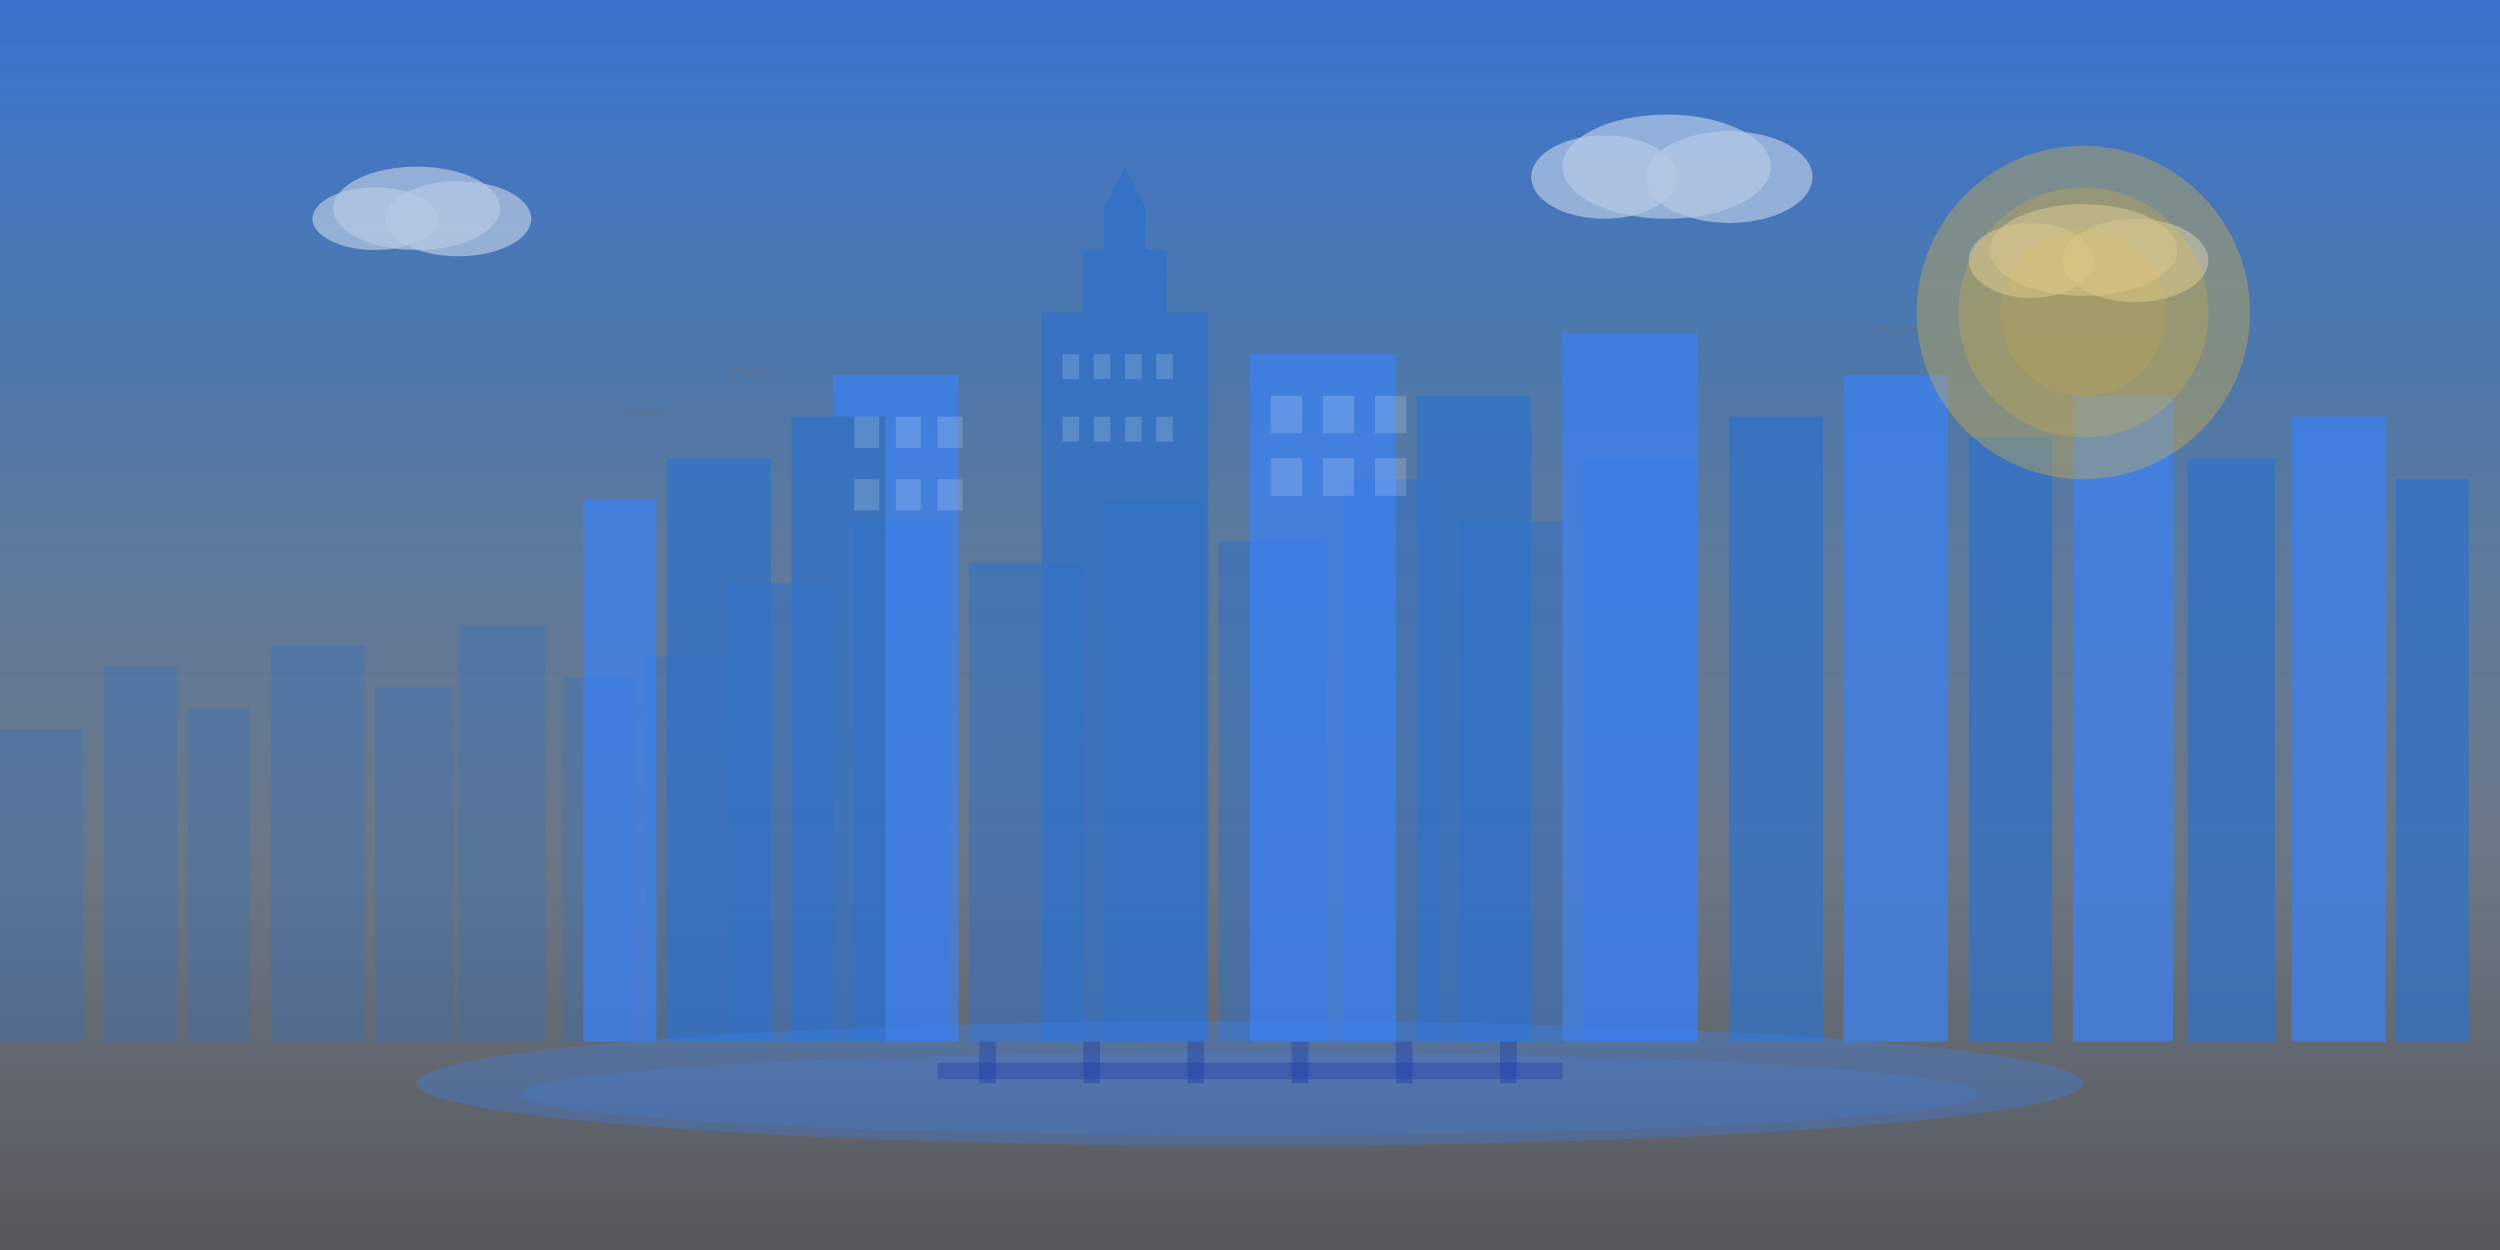 <svg width="1200" height="600" viewBox="0 0 1200 600" fill="none" xmlns="http://www.w3.org/2000/svg">
  <rect x="0" y="0" width="1200" height="600" fill="#333333" stroke="none"/>
  <!-- Warsaw skyline silhouette -->
  
  <!-- Background sky -->
  <rect width="1200" height="600" fill="url(#skyGradient)"/>
  
  <!-- Distant buildings layer -->
  <g opacity="0.3">
    <rect x="0" y="350" width="40" height="150" fill="#2d70ca"/>
    <rect x="50" y="320" width="35" height="180" fill="#2d70ca"/>
    <rect x="90" y="340" width="30" height="160" fill="#2d70ca"/>
    <rect x="130" y="310" width="45" height="190" fill="#2d70ca"/>
    <rect x="180" y="330" width="38" height="170" fill="#2d70ca"/>
    <rect x="220" y="300" width="42" height="200" fill="#2d70ca"/>
    <rect x="270" y="325" width="35" height="175" fill="#2d70ca"/>
    <rect x="310" y="315" width="40" height="185" fill="#2d70ca"/>
  </g>
  
  <!-- Middle buildings layer -->
  <g opacity="0.5">
    <rect x="350" y="280" width="50" height="220" fill="#2d70ca"/>
    <rect x="410" y="250" width="45" height="250" fill="#2d70ca"/>
    <rect x="465" y="270" width="55" height="230" fill="#2d70ca"/>
    <rect x="530" y="240" width="48" height="260" fill="#2d70ca"/>
    <rect x="585" y="260" width="52" height="240" fill="#2d70ca"/>
    <rect x="645" y="230" width="46" height="270" fill="#2d70ca"/>
    <rect x="700" y="250" width="50" height="250" fill="#2d70ca"/>
    <rect x="760" y="220" width="55" height="280" fill="#2d70ca"/>
  </g>
  
  <!-- Foreground buildings (main skyline) -->
  <g opacity="0.7">
    <!-- Palace of Culture and Science (iconic Warsaw building) -->
    <rect x="500" y="150" width="80" height="350" fill="#2d70ca"/>
    <rect x="520" y="120" width="40" height="380" fill="#2d70ca"/>
    <rect x="530" y="100" width="20" height="400" fill="#2d70ca"/>
    <polygon points="530,100 540,80 550,100" fill="#2d70ca"/>
    
    <!-- Modern skyscrapers -->
    <rect x="400" y="180" width="60" height="320" fill="#3b82f6"/>
    <rect x="380" y="200" width="45" height="300" fill="#2d70ca"/>
    <rect x="600" y="170" width="70" height="330" fill="#3b82f6"/>
    <rect x="680" y="190" width="55" height="310" fill="#2d70ca"/>
    <rect x="750" y="160" width="65" height="340" fill="#3b82f6"/>
    
    <!-- Additional buildings -->
    <rect x="320" y="220" width="50" height="280" fill="#2d70ca"/>
    <rect x="280" y="240" width="35" height="260" fill="#3b82f6"/>
    <rect x="830" y="200" width="45" height="300" fill="#2d70ca"/>
    <rect x="885" y="180" width="50" height="320" fill="#3b82f6"/>
    <rect x="945" y="210" width="40" height="290" fill="#2d70ca"/>
    <rect x="995" y="190" width="48" height="310" fill="#3b82f6"/>
    <rect x="1050" y="220" width="42" height="280" fill="#2d70ca"/>
    <rect x="1100" y="200" width="45" height="300" fill="#3b82f6"/>
    <rect x="1150" y="230" width="35" height="270" fill="#2d70ca"/>
  </g>
  
  <!-- Windows on buildings (adding detail) -->
  <g opacity="0.8">
    <!-- Palace windows -->
    <rect x="510" y="170" width="8" height="12" fill="rgba(255,255,255,0.2)"/>
    <rect x="525" y="170" width="8" height="12" fill="rgba(255,255,255,0.2)"/>
    <rect x="540" y="170" width="8" height="12" fill="rgba(255,255,255,0.2)"/>
    <rect x="555" y="170" width="8" height="12" fill="rgba(255,255,255,0.2)"/>
    
    <rect x="510" y="200" width="8" height="12" fill="rgba(255,255,255,0.2)"/>
    <rect x="525" y="200" width="8" height="12" fill="rgba(255,255,255,0.2)"/>
    <rect x="540" y="200" width="8" height="12" fill="rgba(255,255,255,0.2)"/>
    <rect x="555" y="200" width="8" height="12" fill="rgba(255,255,255,0.2)"/>
    
    <!-- Modern building windows -->
    <rect x="410" y="200" width="12" height="15" fill="rgba(255,255,255,0.2)"/>
    <rect x="430" y="200" width="12" height="15" fill="rgba(255,255,255,0.2)"/>
    <rect x="450" y="200" width="12" height="15" fill="rgba(255,255,255,0.2)"/>
    
    <rect x="410" y="230" width="12" height="15" fill="rgba(255,255,255,0.2)"/>
    <rect x="430" y="230" width="12" height="15" fill="rgba(255,255,255,0.2)"/>
    <rect x="450" y="230" width="12" height="15" fill="rgba(255,255,255,0.2)"/>
    
    <rect x="610" y="190" width="15" height="18" fill="rgba(255,255,255,0.2)"/>
    <rect x="635" y="190" width="15" height="18" fill="rgba(255,255,255,0.2)"/>
    <rect x="660" y="190" width="15" height="18" fill="rgba(255,255,255,0.2)"/>
    
    <rect x="610" y="220" width="15" height="18" fill="rgba(255,255,255,0.2)"/>
    <rect x="635" y="220" width="15" height="18" fill="rgba(255,255,255,0.2)"/>
    <rect x="660" y="220" width="15" height="18" fill="rgba(255,255,255,0.2)"/>
  </g>
  
  <!-- Vistula River -->
  <ellipse cx="600" cy="520" rx="400" ry="30" fill="rgba(59, 130, 246, 0.3)"/>
  <ellipse cx="600" cy="525" rx="350" ry="20" fill="rgba(59, 130, 246, 0.2)"/>
  
  <!-- Bridge silhouette -->
  <rect x="450" y="510" width="300" height="8" fill="rgba(30, 64, 175, 0.4)"/>
  <rect x="470" y="500" width="8" height="20" fill="rgba(30, 64, 175, 0.4)"/>
  <rect x="520" y="500" width="8" height="20" fill="rgba(30, 64, 175, 0.4)"/>
  <rect x="570" y="500" width="8" height="20" fill="rgba(30, 64, 175, 0.4)"/>
  <rect x="620" y="500" width="8" height="20" fill="rgba(30, 64, 175, 0.4)"/>
  <rect x="670" y="500" width="8" height="20" fill="rgba(30, 64, 175, 0.4)"/>
  <rect x="720" y="500" width="8" height="20" fill="rgba(30, 64, 175, 0.4)"/>
  
  <!-- Clouds -->
  <g opacity="0.6">
    <ellipse cx="200" cy="100" rx="40" ry="20" fill="rgba(255, 255, 255, 0.7)"/>
    <ellipse cx="180" cy="105" rx="30" ry="15" fill="rgba(255, 255, 255, 0.7)"/>
    <ellipse cx="220" cy="105" rx="35" ry="18" fill="rgba(255, 255, 255, 0.7)"/>
    
    <ellipse cx="800" cy="80" rx="50" ry="25" fill="rgba(255, 255, 255, 0.7)"/>
    <ellipse cx="770" cy="85" rx="35" ry="20" fill="rgba(255, 255, 255, 0.7)"/>
    <ellipse cx="830" cy="85" rx="40" ry="22" fill="rgba(255, 255, 255, 0.7)"/>
    
    <ellipse cx="1000" cy="120" rx="45" ry="22" fill="rgba(255, 255, 255, 0.6)"/>
    <ellipse cx="975" cy="125" rx="30" ry="18" fill="rgba(255, 255, 255, 0.6)"/>
    <ellipse cx="1025" cy="125" rx="35" ry="20" fill="rgba(255, 255, 255, 0.6)"/>
  </g>
  
  <!-- Sun/lighting effect -->
  <circle cx="1000" cy="150" r="80" fill="rgba(251, 191, 36, 0.3)"/>
  <circle cx="1000" cy="150" r="60" fill="rgba(251, 191, 36, 0.2)"/>
  <circle cx="1000" cy="150" r="40" fill="rgba(251, 191, 36, 0.1)"/>
  
  <!-- Birds -->
  <g opacity="0.4">
    <path d="M 300 200 Q 305 195 310 200 Q 315 195 320 200" stroke="rgba(107, 114, 128, 0.8)" stroke-width="2" fill="none"/>
    <path d="M 350 180 Q 355 175 360 180 Q 365 175 370 180" stroke="rgba(107, 114, 128, 0.8)" stroke-width="2" fill="none"/>
    <path d="M 900 160 Q 905 155 910 160 Q 915 155 920 160" stroke="rgba(107, 114, 128, 0.8)" stroke-width="2" fill="none"/>
  </g>
  
  <defs>
    <linearGradient id="skyGradient" x1="0%" y1="0%" x2="0%" y2="100%">
      <stop offset="0%" style="stop-color:#3b82f6;stop-opacity:0.8" />
      <stop offset="30%" style="stop-color:#60a5fa;stop-opacity:0.6" />
      <stop offset="70%" style="stop-color:#bfdbfe;stop-opacity:0.4" />
      <stop offset="100%" style="stop-color:#e0e7ff;stop-opacity:0.2" />
    </linearGradient>
  </defs>
</svg>
